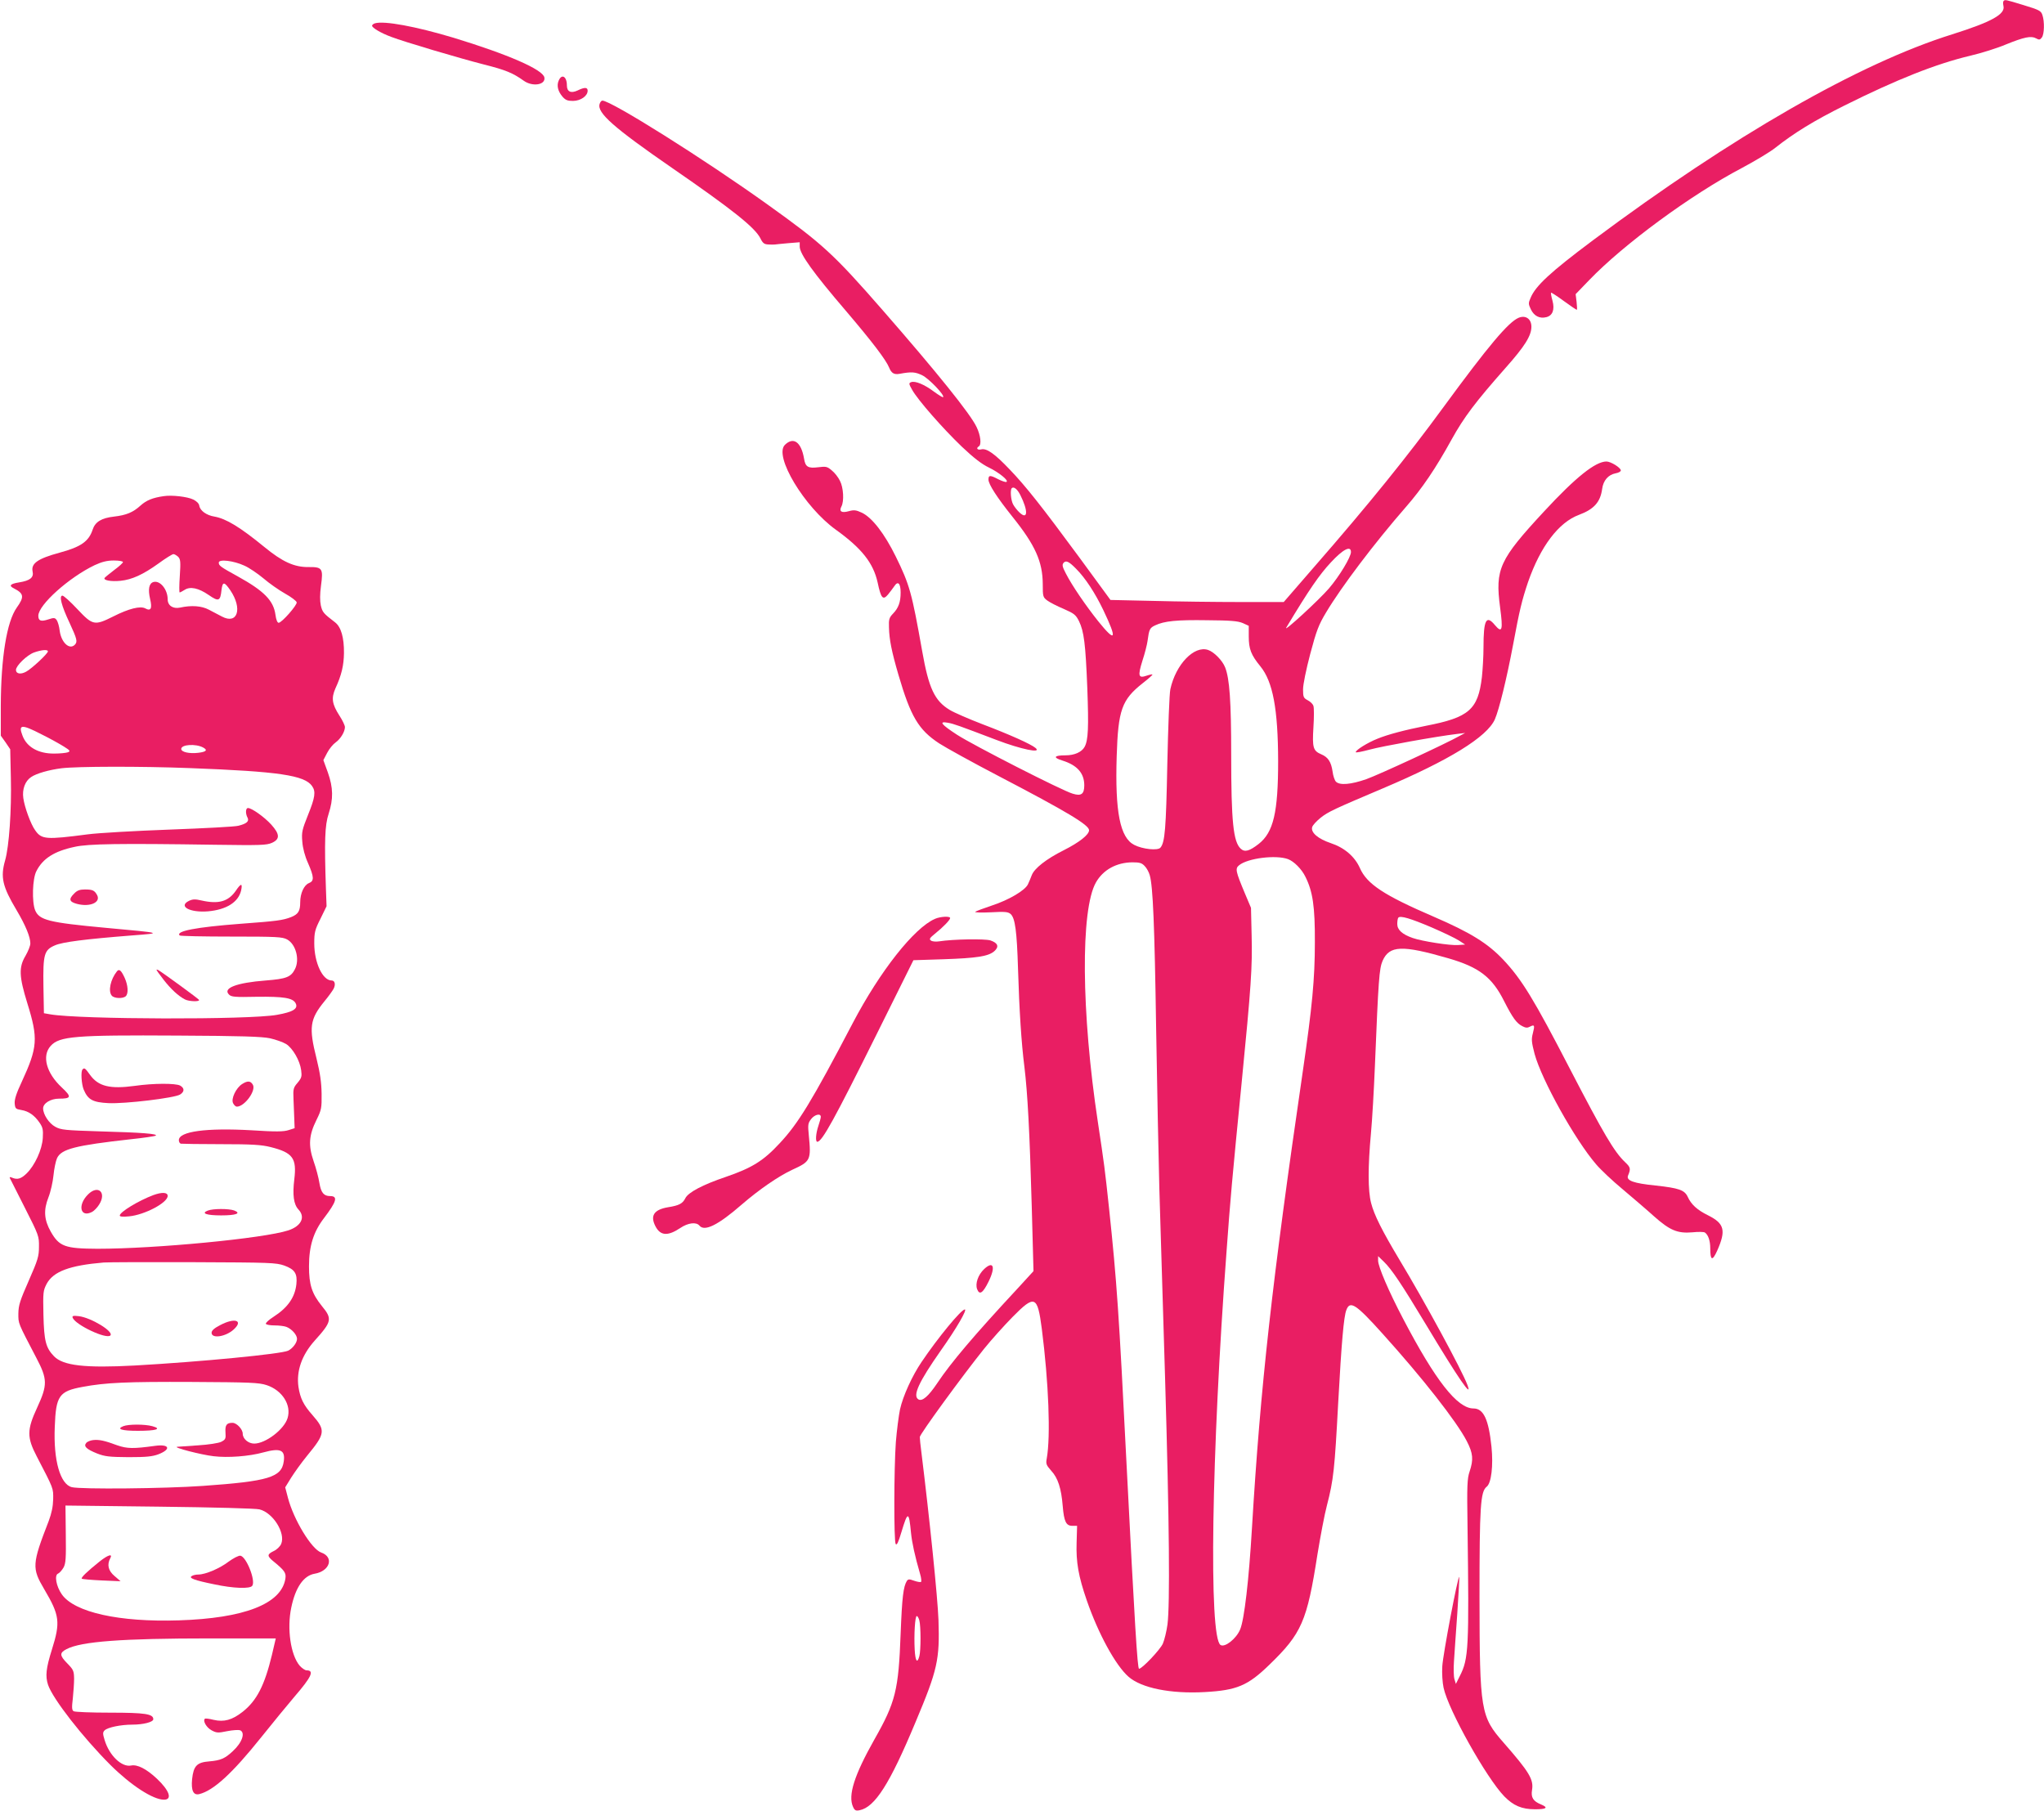 <?xml version="1.0" standalone="no"?>
<!DOCTYPE svg PUBLIC "-//W3C//DTD SVG 20010904//EN"
 "http://www.w3.org/TR/2001/REC-SVG-20010904/DTD/svg10.dtd">
<svg version="1.0" xmlns="http://www.w3.org/2000/svg"
 width="1280pt" height="1134pt" viewBox="0 0 1280 1134"
 preserveAspectRatio="xMidYMid meet">
<g transform="translate(0,1134) scale(0.1,-0.1)"
fill="#e91e63" stroke="none">
<path d="M12547 11334 c-4 -4 -4 -18 -1 -31 13 -52 -74 -100 -321 -178 -585
-183 -1375 -637 -2250 -1290 -266 -199 -359 -285 -390 -360 -15 -34 -14 -39 2
-73 20 -41 55 -59 97 -48 39 10 53 47 38 103 -7 25 -11 47 -9 50 2 2 38 -21
80 -52 41 -30 78 -55 81 -55 3 0 2 22 -1 49 l-6 49 84 87 c216 225 639 536
957 703 84 45 178 101 210 127 115 91 241 169 432 264 327 163 573 261 788
312 68 16 168 47 222 70 116 47 159 56 190 39 20 -11 25 -10 37 6 15 21 17 99
3 140 -9 27 -20 32 -118 62 -115 35 -115 35 -125 26z"/>
<path d="M2348 11194 c-10 -3 -18 -10 -18 -15 0 -13 55 -46 120 -70 81 -31
425 -133 581 -173 135 -34 181 -53 248 -101 55 -40 139 -27 130 20 -10 50
-229 145 -570 249 -237 71 -433 107 -491 90z"/>
<path d="M3499 10836 c-14 -31 -6 -67 24 -102 19 -21 31 -26 66 -26 48 1 91
31 91 64 0 22 -19 23 -64 1 -41 -19 -66 -7 -66 32 0 56 -32 75 -51 31z"/>
<path d="M3755 10689 c-18 -55 89 -149 454 -401 380 -262 517 -372 552 -439
16 -33 25 -39 52 -40 17 -1 36 -1 40 0 4 1 41 4 81 8 l74 6 0 -27 c0 -46 83
-162 292 -406 161 -189 248 -303 268 -352 14 -35 31 -45 65 -39 76 14 98 12
142 -9 42 -20 143 -126 131 -137 -2 -3 -28 13 -58 35 -60 45 -117 68 -142 59
-16 -6 -15 -11 6 -48 35 -63 191 -241 311 -356 76 -72 126 -110 170 -131 62
-30 128 -83 109 -90 -6 -2 -29 6 -51 17 -51 27 -61 26 -61 -2 0 -30 55 -114
151 -234 142 -177 188 -280 189 -420 0 -79 1 -83 29 -104 15 -11 61 -35 102
-52 66 -29 76 -37 96 -77 31 -64 41 -141 52 -420 9 -245 6 -325 -17 -367 -18
-33 -64 -53 -119 -53 -74 0 -81 -14 -19 -33 92 -29 136 -79 136 -155 0 -55
-19 -69 -73 -52 -66 19 -622 303 -724 369 -100 65 -116 86 -57 75 38 -7 63
-16 305 -108 152 -58 286 -86 244 -50 -30 25 -162 84 -333 149 -83 32 -176 72
-204 89 -95 57 -132 135 -173 368 -65 366 -78 415 -166 594 -70 142 -147 242
-211 273 -37 17 -49 19 -82 10 -46 -13 -63 -2 -47 29 18 33 13 119 -9 161 -10
21 -33 51 -51 65 -29 25 -37 26 -85 20 -64 -8 -81 2 -89 55 -18 103 -66 138
-120 85 -70 -70 122 -389 319 -531 163 -117 235 -209 262 -331 21 -99 33 -113
65 -75 13 16 31 40 40 53 22 34 39 17 39 -40 0 -60 -13 -97 -48 -133 -24 -25
-27 -36 -25 -87 2 -76 16 -147 59 -295 77 -263 126 -345 255 -430 40 -26 208
-119 373 -205 427 -223 566 -306 566 -339 0 -28 -61 -76 -158 -125 -110 -55
-185 -114 -201 -157 -7 -19 -18 -44 -24 -57 -18 -38 -120 -98 -224 -132 -54
-18 -102 -36 -106 -40 -5 -4 39 -6 97 -3 91 5 109 3 125 -11 28 -25 39 -109
46 -341 8 -262 21 -466 40 -615 20 -165 33 -407 46 -873 l11 -407 -98 -107
c-276 -297 -419 -466 -505 -595 -55 -82 -94 -116 -118 -101 -37 23 2 108 140
305 100 141 167 258 151 258 -23 0 -170 -179 -271 -329 -59 -87 -116 -212
-135 -297 -8 -39 -20 -131 -26 -205 -12 -165 -13 -619 -1 -638 7 -10 17 11 36
75 40 133 47 132 60 -6 6 -59 24 -144 57 -257 7 -23 9 -45 6 -49 -4 -3 -23 0
-43 7 -31 11 -37 11 -46 -1 -22 -36 -30 -100 -39 -330 -13 -355 -32 -430 -165
-664 -125 -222 -166 -349 -133 -421 10 -22 17 -26 41 -21 96 19 189 165 350
551 139 330 152 392 144 640 -5 140 -56 638 -107 1050 -6 44 -10 87 -10 96 0
18 268 385 402 552 45 56 126 146 179 200 139 141 156 134 183 -74 43 -335 56
-674 31 -812 -6 -33 -4 -41 28 -77 42 -45 63 -110 72 -221 8 -97 21 -124 60
-124 l30 0 -3 -105 c-4 -122 11 -210 64 -363 72 -208 180 -406 261 -477 81
-71 264 -108 478 -96 200 11 269 40 403 170 204 197 237 274 302 691 18 110
44 250 60 310 41 158 48 226 70 639 21 381 35 541 51 582 23 62 60 38 228
-149 250 -277 463 -549 526 -671 40 -77 43 -116 18 -191 -15 -44 -17 -85 -13
-345 10 -762 7 -827 -48 -935 l-25 -50 -9 30 c-5 17 -6 66 -3 110 3 44 12 181
21 303 8 123 14 226 12 227 -8 9 -102 -486 -106 -559 -3 -44 1 -103 8 -135 30
-140 268 -564 380 -680 57 -58 109 -81 193 -81 72 0 85 10 38 30 -50 20 -65
44 -57 91 11 66 -18 113 -178 296 -144 164 -150 198 -151 908 0 575 6 664 45
695 29 22 42 132 30 250 -18 173 -50 240 -113 240 -101 0 -238 175 -440 561
-91 173 -157 328 -157 365 l0 28 35 -34 c50 -48 112 -141 265 -395 203 -338
294 -470 259 -377 -35 93 -267 521 -427 786 -107 179 -157 278 -176 353 -20
77 -20 228 -1 433 8 85 19 277 25 425 22 540 27 609 48 658 43 97 122 100 412
16 193 -56 274 -118 350 -270 52 -102 77 -137 113 -155 21 -11 32 -12 48 -3
29 15 31 8 18 -42 -10 -38 -8 -55 11 -129 45 -164 253 -538 386 -692 27 -32
101 -102 165 -155 64 -54 153 -130 196 -169 100 -89 148 -109 241 -101 37 4
72 3 78 -1 21 -14 34 -51 34 -99 0 -77 13 -82 43 -16 57 128 46 171 -56 222
-69 34 -106 68 -128 116 -20 43 -55 55 -201 71 -139 14 -185 31 -173 62 18 43
16 52 -18 84 -68 64 -136 180 -345 583 -226 437 -302 562 -419 686 -97 102
-204 169 -436 269 -311 134 -417 204 -461 304 -32 72 -97 128 -182 156 -80 27
-126 66 -117 100 3 12 27 38 53 59 48 38 83 54 392 185 413 175 650 321 699
431 27 62 74 254 114 466 41 221 56 281 94 394 78 224 192 374 319 421 94 35
134 80 145 162 7 53 38 89 84 98 18 3 33 11 33 18 0 17 -63 56 -90 56 -69 0
-193 -99 -390 -312 -281 -303 -308 -361 -276 -602 19 -142 13 -164 -32 -111
-55 67 -72 34 -72 -139 0 -56 -5 -140 -10 -186 -24 -204 -81 -253 -350 -305
-131 -26 -238 -54 -304 -81 -63 -25 -136 -71 -136 -84 0 -5 39 3 88 16 77 21
413 82 547 98 l50 6 -30 -16 c-88 -50 -512 -246 -588 -273 -97 -34 -167 -40
-191 -16 -8 8 -18 37 -21 63 -9 61 -28 90 -70 108 -52 22 -58 41 -50 170 4 62
4 122 0 133 -3 12 -20 28 -36 36 -26 14 -29 20 -29 68 0 31 19 123 45 222 39
147 53 183 100 261 95 159 301 432 499 659 103 118 186 241 287 424 77 139
148 233 337 447 121 136 162 202 162 258 0 49 -36 74 -80 56 -64 -27 -189
-175 -471 -560 -223 -305 -463 -603 -811 -1002 l-189 -218 -273 0 c-150 0
-394 3 -542 7 l-270 6 -194 265 c-237 322 -338 449 -436 551 -95 100 -145 135
-179 127 -24 -6 -35 7 -15 19 17 11 11 68 -14 120 -38 82 -251 346 -588 732
-309 354 -377 416 -721 662 -396 284 -980 651 -1035 651 -6 0 -14 -10 -17 -21z
m2634 -2448 c51 -101 48 -160 -5 -110 -14 13 -32 36 -40 51 -14 27 -19 90 -8
101 12 12 35 -6 53 -42z m2071 -358 c0 -31 -72 -151 -138 -228 -62 -72 -288
-280 -267 -245 144 240 208 332 280 409 75 81 125 107 125 64z m-1721 -105
c57 -57 118 -150 170 -258 89 -186 79 -208 -32 -70 -78 98 -163 222 -202 298
-22 42 -25 55 -15 67 15 18 34 9 79 -37z m1044 -340 l37 -17 0 -66 c0 -79 14
-116 73 -188 78 -96 110 -266 111 -592 0 -322 -29 -447 -122 -520 -58 -45 -87
-53 -112 -30 -47 43 -60 169 -60 590 0 333 -10 475 -38 546 -17 43 -70 97
-107 109 -87 29 -202 -90 -236 -246 -6 -27 -14 -238 -19 -469 -8 -406 -15
-490 -43 -523 -16 -20 -112 -10 -164 17 -89 45 -121 206 -110 556 9 290 32
353 162 456 36 28 64 53 62 55 -2 2 -18 -1 -36 -7 -52 -18 -57 -3 -27 93 15
45 29 101 32 123 10 75 14 83 48 99 57 27 134 35 326 32 147 -1 193 -5 223
-18z m283 -1478 c37 -14 85 -62 108 -109 47 -93 61 -188 60 -411 0 -232 -17
-405 -75 -805 -193 -1321 -266 -1977 -319 -2865 -19 -323 -48 -573 -74 -634
-24 -58 -96 -115 -123 -97 -74 49 -57 1196 38 2466 23 319 35 453 94 1050 60
610 68 728 63 928 l-4 172 -38 90 c-59 141 -62 156 -36 177 54 44 230 66 306
38z m-898 -43 c13 -13 27 -39 32 -58 20 -68 30 -309 40 -959 6 -366 15 -816
20 -1000 6 -184 22 -720 36 -1190 27 -912 31 -1416 15 -1543 -6 -43 -19 -97
-29 -120 -18 -39 -130 -157 -149 -157 -10 0 -27 274 -79 1295 -47 934 -60
1126 -109 1590 -26 244 -30 274 -70 539 -104 686 -109 1329 -12 1500 45 79
128 125 228 126 46 0 59 -4 77 -23z m1796 -384 c72 -31 149 -68 171 -82 l40
-26 -44 -3 c-50 -4 -227 24 -284 44 -66 23 -97 51 -97 88 0 18 3 36 7 40 14
13 75 -5 207 -61z m-3207 -4340 c10 -36 10 -190 0 -225 -13 -48 -25 -31 -29
42 -5 93 2 210 13 210 5 0 12 -12 16 -27z"/>
<path d="M1025 8233 c-70 -10 -108 -26 -144 -58 -48 -44 -90 -61 -167 -70 -79
-9 -118 -33 -134 -82 -24 -73 -73 -108 -207 -144 -136 -37 -179 -67 -169 -117
9 -38 -15 -58 -84 -69 -57 -9 -67 -21 -32 -38 62 -32 65 -53 17 -120 -63 -89
-99 -313 -100 -616 l0 -186 30 -42 29 -43 4 -180 c5 -200 -11 -429 -36 -516
-30 -105 -17 -163 72 -312 57 -96 86 -168 86 -208 0 -15 -14 -49 -30 -77 -43
-72 -41 -129 11 -297 69 -222 65 -276 -35 -493 -33 -70 -46 -110 -44 -135 3
-32 6 -35 41 -41 46 -7 84 -34 115 -80 20 -29 23 -44 20 -95 -4 -73 -50 -172
-101 -222 -35 -34 -58 -41 -91 -27 -11 5 -17 5 -15 -1 2 -5 45 -89 94 -186 88
-173 90 -180 89 -245 0 -61 -7 -83 -64 -213 -55 -125 -64 -153 -65 -205 0 -65
-5 -53 113 -279 70 -133 70 -169 5 -310 -65 -140 -65 -187 -3 -306 107 -206
104 -198 103 -269 -1 -45 -10 -88 -28 -136 -105 -270 -106 -295 -28 -427 97
-164 102 -206 48 -378 -37 -118 -42 -166 -24 -221 30 -88 216 -327 391 -502
128 -127 266 -217 335 -217 54 0 34 58 -45 132 -65 61 -122 90 -161 82 -59
-12 -137 63 -166 160 -12 39 -12 48 0 60 19 19 102 36 173 36 69 0 132 16 132
34 0 33 -51 41 -270 41 -118 0 -221 4 -229 9 -11 7 -12 23 -5 80 4 39 8 95 8
124 -1 49 -4 56 -44 97 -47 48 -48 65 -3 88 92 48 346 67 899 67 l411 0 -24
-103 c-46 -191 -95 -287 -184 -357 -65 -51 -116 -65 -181 -50 -27 7 -52 10
-55 7 -14 -14 10 -55 41 -72 31 -17 41 -18 98 -6 35 7 71 9 81 6 35 -14 14
-77 -45 -131 -49 -46 -76 -58 -147 -64 -78 -6 -99 -28 -108 -111 -7 -72 8
-103 45 -94 89 22 207 130 387 355 73 91 167 206 209 255 107 124 126 165 76
165 -10 0 -30 14 -44 30 -56 67 -80 231 -52 363 26 126 77 200 146 212 96 16
124 104 41 133 -60 21 -172 205 -208 343 l-17 65 37 60 c20 32 65 95 101 139
113 137 116 158 34 252 -58 65 -78 107 -89 178 -14 100 21 199 101 289 108
120 112 137 46 217 -63 78 -81 134 -81 249 0 127 28 216 94 302 79 104 89 138
38 138 -39 0 -57 21 -67 83 -5 32 -21 93 -36 135 -34 99 -30 163 18 259 31 63
33 74 32 163 -1 71 -9 128 -32 222 -49 195 -42 245 50 358 25 30 50 65 57 78
14 27 8 52 -12 52 -57 0 -109 112 -109 232 0 70 4 86 39 155 l38 78 -4 110
c-10 298 -7 397 17 469 30 93 29 163 -5 259 l-28 77 24 46 c13 25 37 54 53 65
31 22 58 67 58 96 0 10 -15 42 -34 71 -47 73 -52 110 -26 170 39 84 53 146 54
222 1 97 -18 164 -56 193 -73 56 -79 63 -89 106 -6 29 -6 69 1 122 15 110 9
119 -79 118 -88 -1 -163 33 -276 126 -153 125 -239 177 -312 190 -50 8 -90 37
-95 68 -2 14 -16 28 -38 39 -37 18 -135 29 -185 21z m91 -380 c14 -15 16 -31
10 -120 -4 -57 -4 -103 -1 -103 3 0 17 7 31 16 35 23 87 12 151 -32 62 -43 73
-39 80 31 7 54 17 54 55 -1 78 -115 46 -217 -52 -165 -22 12 -59 31 -82 43
-45 24 -109 29 -181 13 -44 -9 -77 13 -77 52 0 63 -49 121 -90 108 -27 -9 -34
-45 -20 -106 14 -59 5 -78 -30 -59 -31 17 -103 -1 -200 -50 -118 -59 -129 -57
-225 45 -44 47 -86 85 -94 85 -22 0 -7 -61 44 -169 48 -104 52 -120 33 -139
-33 -33 -84 14 -94 87 -3 28 -12 58 -19 68 -11 15 -17 16 -53 4 -46 -15 -62
-9 -62 23 0 68 192 240 353 317 46 21 77 29 120 29 31 0 57 -4 57 -10 0 -5
-24 -27 -54 -49 -30 -23 -57 -45 -61 -50 -9 -15 40 -24 100 -18 71 7 141 39
237 108 45 33 87 59 94 59 7 0 20 -8 30 -17z m414 -55 c30 -13 84 -50 120 -80
36 -31 96 -73 135 -95 38 -21 71 -46 73 -55 3 -18 -94 -128 -113 -128 -8 0
-16 19 -20 50 -12 89 -71 149 -235 240 -111 61 -120 68 -120 87 0 23 93 12
160 -19z m-1230 -537 c0 -14 -101 -108 -136 -127 -34 -19 -64 -14 -64 11 0 26
69 93 113 109 48 17 87 20 87 7z m-39 -520 c53 -26 115 -61 139 -76 40 -25 42
-29 25 -36 -11 -4 -49 -8 -85 -8 -99 -1 -172 40 -199 112 -28 72 -6 73 120 8z
m1011 -82 c30 -16 20 -27 -29 -33 -56 -7 -108 4 -108 24 0 28 90 34 137 9z
m-82 -129 c555 -21 717 -45 764 -112 25 -35 19 -72 -25 -181 -37 -93 -41 -108
-36 -167 3 -41 16 -91 36 -135 38 -87 39 -112 6 -125 -31 -12 -55 -64 -55
-120 0 -55 -12 -75 -57 -93 -52 -20 -87 -25 -318 -42 -277 -21 -407 -46 -380
-73 4 -4 149 -7 323 -7 287 0 320 -2 350 -18 55 -30 80 -126 49 -186 -25 -50
-55 -61 -183 -71 -183 -14 -271 -48 -230 -88 14 -15 37 -17 173 -14 169 2 226
-7 244 -40 18 -34 -14 -55 -116 -73 -175 -32 -1235 -29 -1420 3 l-40 7 -3 167
c-3 202 4 229 72 258 47 21 190 39 481 62 198 15 197 15 -165 48 -356 33 -414
48 -440 110 -21 52 -17 198 8 245 40 79 112 125 240 152 85 19 279 22 877 13
286 -4 324 -3 358 12 51 23 50 54 -5 115 -44 48 -122 103 -145 103 -15 0 -17
-34 -3 -60 12 -23 -5 -38 -57 -51 -21 -6 -214 -16 -430 -24 -216 -8 -448 -21
-515 -30 -260 -34 -288 -32 -328 26 -27 37 -66 143 -74 201 -8 55 11 107 49
132 34 23 112 45 190 55 99 12 493 13 805 1z m501 -1692 c36 -8 81 -24 101
-36 41 -26 86 -103 94 -164 5 -38 3 -48 -22 -78 -27 -31 -29 -39 -26 -104 2
-39 4 -96 5 -126 l2 -55 -38 -12 c-31 -10 -78 -11 -232 -1 -283 16 -455 -7
-455 -62 0 -11 6 -21 13 -22 6 -1 120 -3 252 -3 195 0 253 -4 309 -18 140 -35
165 -70 149 -202 -12 -98 -4 -157 26 -189 45 -48 18 -104 -64 -131 -153 -50
-830 -115 -1195 -115 -203 1 -239 14 -292 107 -42 74 -46 135 -15 214 14 35
28 98 32 139 4 41 14 89 22 107 27 58 114 80 463 119 79 8 149 19 155 22 17
12 -89 20 -345 27 -223 7 -248 9 -284 29 -39 21 -76 77 -76 115 0 32 47 61 99
61 78 0 81 11 18 70 -97 90 -126 198 -70 260 55 61 150 69 798 65 392 -2 525
-6 576 -17z m89 -1423 c66 -24 83 -50 76 -117 -9 -82 -54 -147 -143 -204 -30
-19 -51 -39 -48 -44 3 -6 28 -10 55 -10 27 0 60 -4 73 -9 34 -13 67 -50 67
-75 0 -24 -26 -59 -55 -74 -42 -21 -550 -70 -960 -93 -313 -17 -450 -1 -507
58 -51 53 -62 95 -66 258 -3 143 -2 152 20 195 42 78 144 116 358 134 25 2
277 3 560 2 484 -2 518 -3 570 -21z m-110 -749 c97 -32 156 -124 131 -206 -21
-71 -138 -160 -209 -160 -37 0 -72 30 -72 62 0 28 -38 68 -64 68 -37 0 -47
-14 -44 -60 3 -40 0 -45 -27 -59 -16 -8 -80 -18 -145 -22 -63 -4 -122 -8 -130
-9 -32 -3 149 -50 227 -59 90 -11 223 -1 313 24 106 29 137 15 127 -56 -13
-100 -95 -125 -507 -154 -240 -17 -762 -22 -820 -8 -73 18 -116 168 -107 378
7 195 27 223 174 250 144 27 275 33 688 31 363 -2 416 -4 465 -20z m-45 -778
c85 -21 164 -148 136 -216 -7 -16 -27 -36 -47 -45 -41 -20 -42 -30 -7 -60 76
-62 86 -76 80 -114 -26 -157 -257 -247 -668 -260 -372 -12 -653 50 -732 163
-35 50 -48 121 -23 130 9 4 24 21 34 38 14 26 16 57 14 210 l-2 178 587 -7
c339 -4 605 -11 628 -17z"/>
<path d="M1476 5761 c-47 -67 -108 -84 -214 -60 -39 9 -54 9 -78 -2 -70 -34 3
-75 118 -66 115 10 191 57 208 131 10 47 -1 46 -34 -3z"/>
<path d="M465 5745 c-36 -35 -32 -52 16 -65 82 -22 152 9 127 55 -16 29 -28
35 -76 35 -32 0 -49 -6 -67 -25z"/>
<path d="M732 5257 c-40 -50 -56 -124 -32 -152 15 -18 71 -20 88 -3 17 17 14
67 -7 114 -22 48 -35 59 -49 41z"/>
<path d="M980 5267 c0 -3 20 -31 45 -63 46 -59 92 -101 132 -122 25 -14 97
-16 89 -3 -5 8 -224 168 -253 185 -7 4 -13 5 -13 3z"/>
<path d="M517 4643 c-12 -11 -7 -92 7 -126 27 -64 57 -80 155 -85 104 -5 414
32 449 54 28 18 28 40 0 56 -29 15 -166 15 -285 -2 -155 -21 -228 -3 -280 70
-29 41 -35 45 -46 33z"/>
<path d="M1517 4552 c-39 -24 -72 -94 -57 -121 6 -12 16 -21 23 -21 49 0 123
102 100 138 -14 24 -33 25 -66 4z"/>
<path d="M551 3860 c-67 -67 -48 -148 26 -109 13 7 33 28 44 46 48 76 -7 126
-70 63z"/>
<path d="M960 3856 c-93 -35 -210 -106 -210 -128 0 -7 19 -9 58 -5 97 9 242
85 242 128 0 23 -35 25 -90 5z"/>
<path d="M1301 3759 c-44 -17 -8 -30 84 -30 94 0 128 13 81 31 -34 12 -133 12
-165 -1z"/>
<path d="M455 3088 c18 -45 211 -136 236 -111 24 24 -121 112 -198 121 -35 4
-42 2 -38 -10z"/>
<path d="M1379 3042 c-37 -19 -54 -34 -54 -48 0 -39 89 -25 139 21 62 57 6 75
-85 27z"/>
<path d="M772 2409 c-45 -18 -10 -29 91 -29 116 0 153 12 91 29 -47 13 -150
13 -182 0z"/>
<path d="M583 2322 c-17 -2 -37 -10 -43 -18 -18 -21 1 -39 68 -66 49 -19 76
-22 197 -23 112 0 149 4 187 18 82 32 69 65 -20 53 -137 -19 -176 -18 -237 3
-81 30 -114 37 -152 33z"/>
<path d="M623 1561 c-76 -61 -117 -100 -111 -107 4 -3 59 -8 125 -11 l118 -5
-37 32 c-40 33 -49 71 -28 111 18 32 -13 23 -67 -20z"/>
<path d="M1432 1561 c-56 -43 -146 -81 -190 -81 -15 0 -34 -4 -42 -10 -19 -12
17 -26 140 -51 121 -26 227 -30 240 -9 22 33 -38 183 -75 188 -11 1 -43 -15
-73 -37z"/>
<path d="M5855 5586 c-131 -57 -344 -327 -515 -653 -256 -489 -342 -630 -459
-754 -101 -109 -173 -153 -336 -209 -145 -49 -235 -97 -253 -133 -17 -34 -39
-46 -109 -57 -88 -15 -113 -53 -78 -120 31 -59 77 -62 155 -10 49 33 100 39
120 15 32 -39 117 3 265 132 109 94 229 177 317 218 114 52 118 60 103 215 -7
68 -5 77 15 103 22 28 60 37 60 13 0 -7 -7 -33 -15 -56 -16 -47 -20 -100 -7
-100 30 0 107 141 373 676 l229 461 188 6 c207 7 281 18 318 50 32 28 24 52
-24 68 -35 11 -233 8 -322 -6 -19 -3 -42 -1 -50 5 -13 9 -8 16 25 43 50 40 95
86 95 98 0 13 -61 10 -95 -5z"/>
<path d="M6163 3393 c-38 -36 -57 -91 -44 -126 15 -39 36 -25 72 48 45 92 30
132 -28 78z"/>
</g>
</svg>
